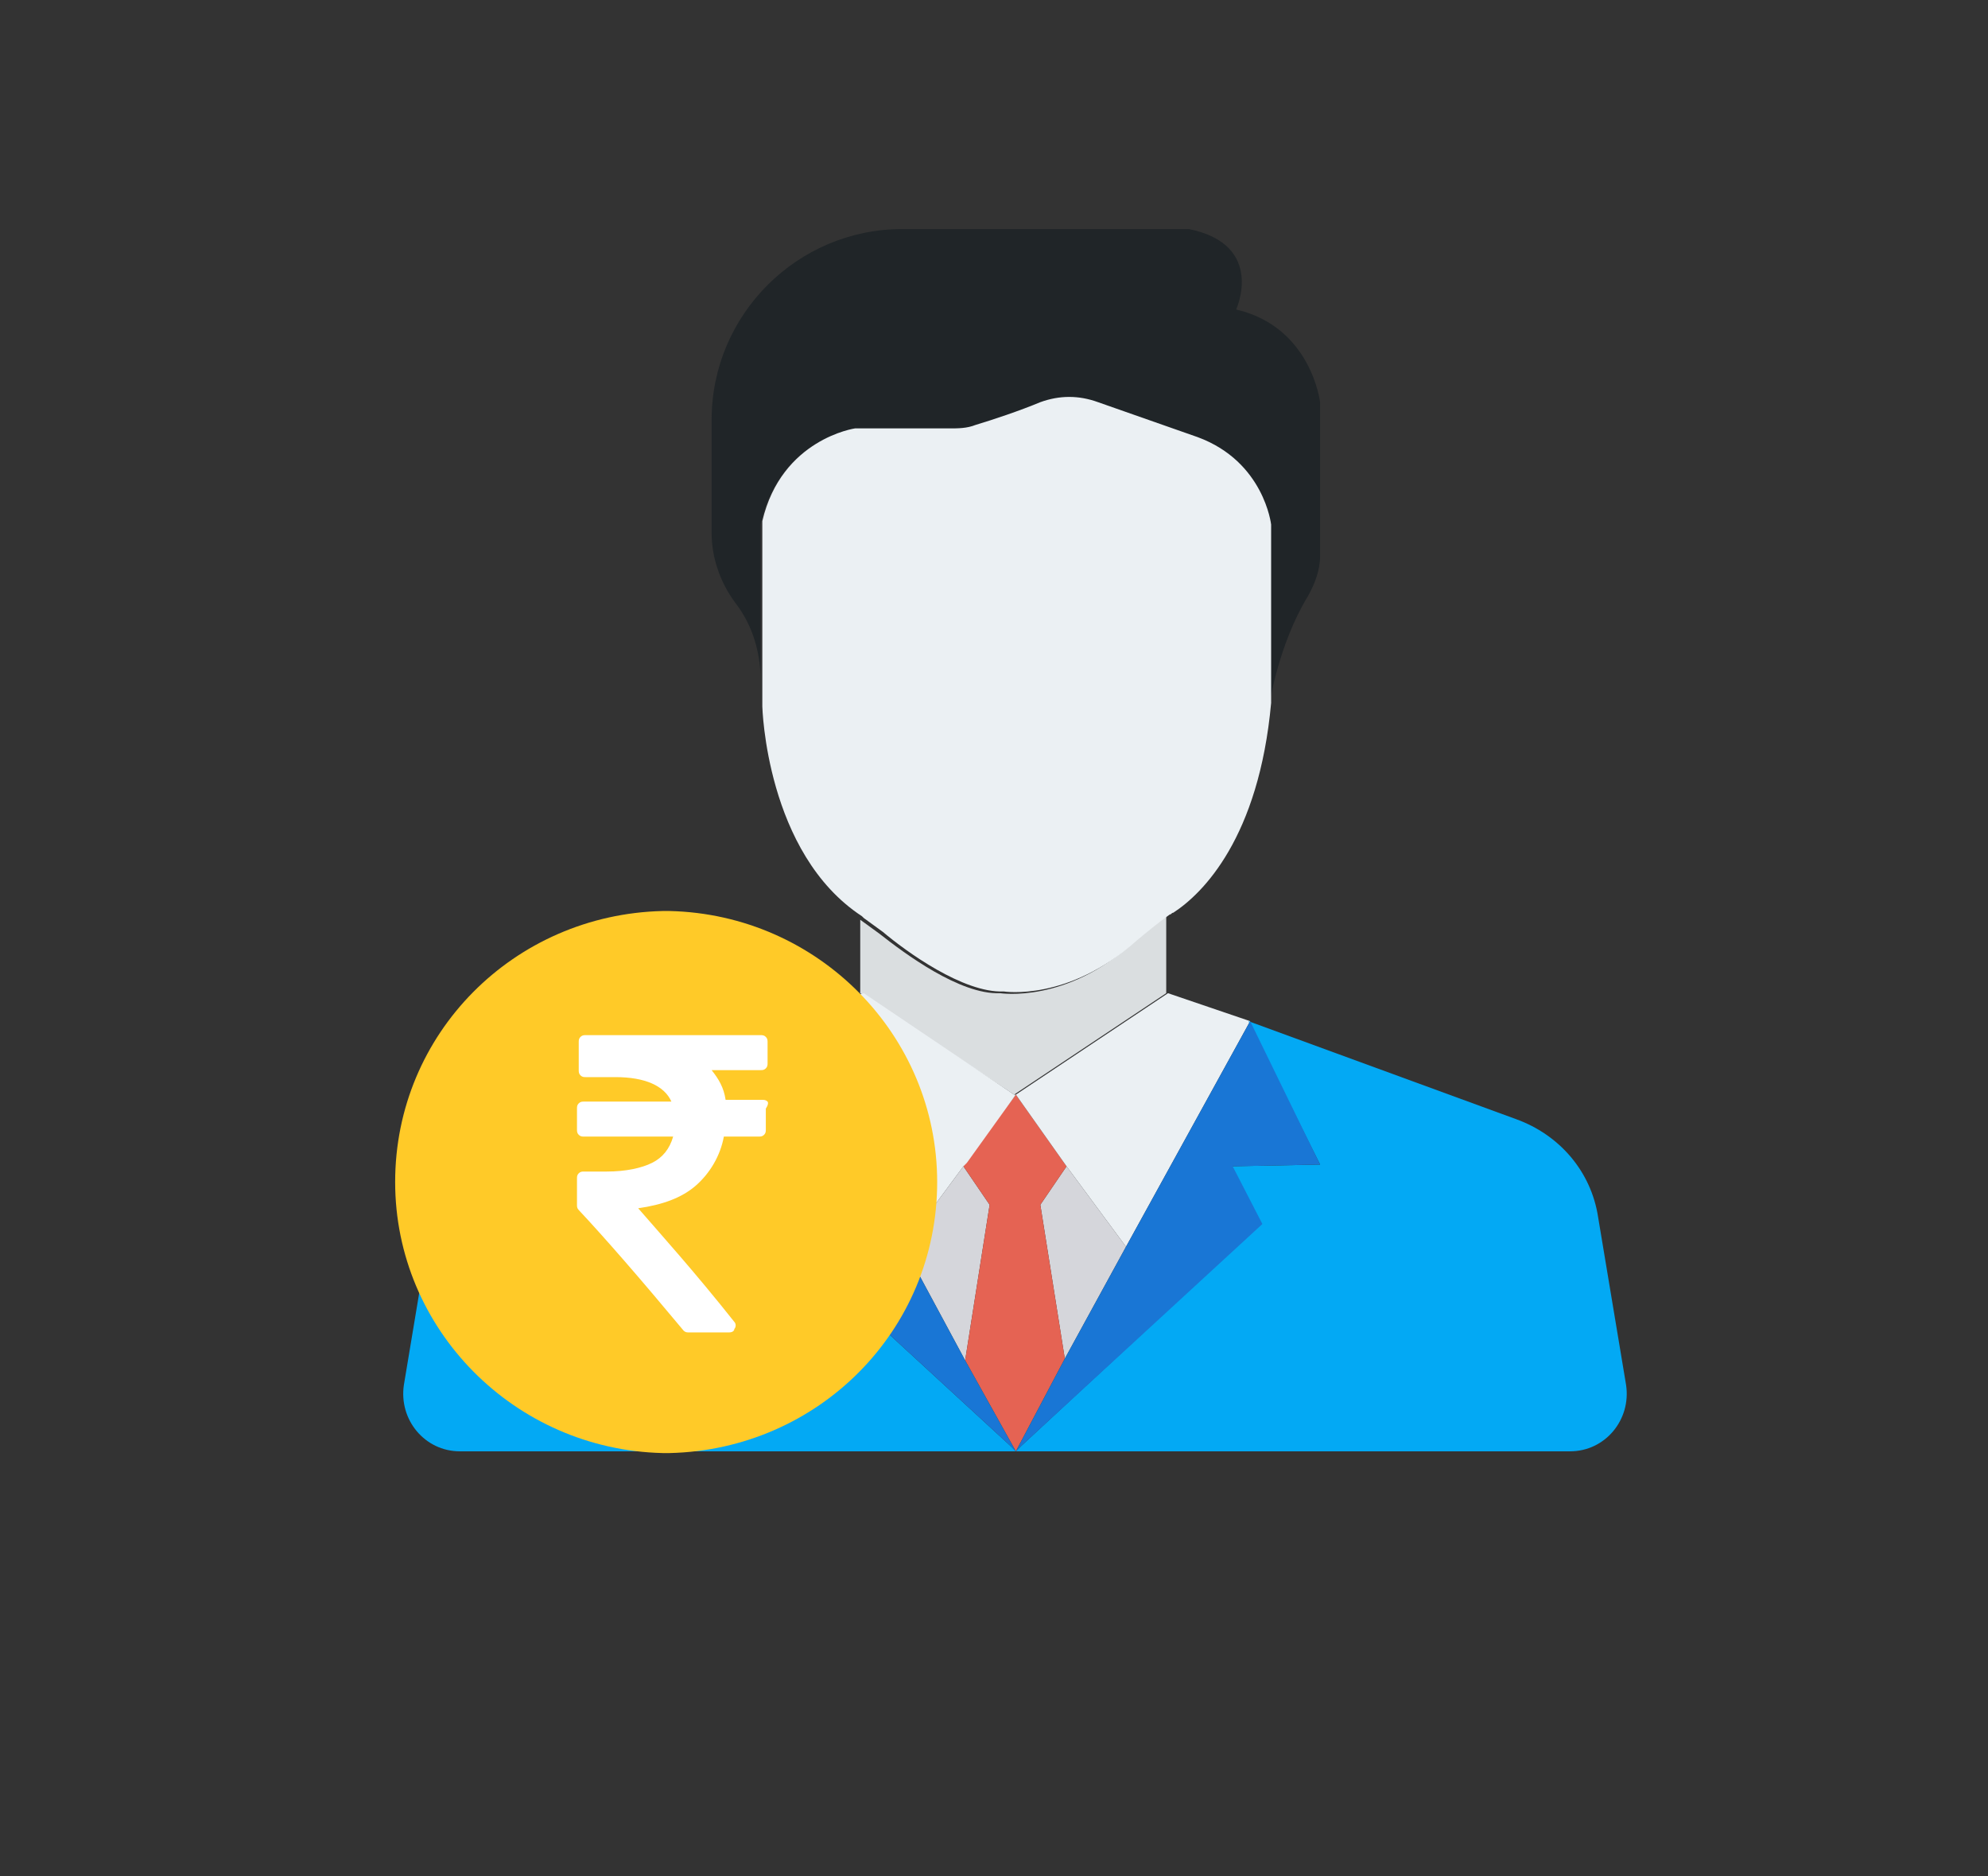 <?xml version="1.0" encoding="utf-8"?>
<!-- Generator: Adobe Illustrator 21.0.1, SVG Export Plug-In . SVG Version: 6.00 Build 0)  -->
<svg version="1.1" id="Layer_1" xmlns="http://www.w3.org/2000/svg" xmlns:xlink="http://www.w3.org/1999/xlink" x="0px" y="0px"
	 viewBox="0 0 113.7 107.3" style="enable-background:new 0 0 113.7 107.3;" xml:space="preserve">
<rect x="0" y="0" width="113.7" height="107.3" fill="#333333" stroke="none"/>
<style type="text/css">
	.st0{fill:#03A9F4;}
	.st1{opacity:0.73;}
	.st2{fill:#1974B7;}
	.st3{fill:#045B7C;}
	.st4{fill:#006899;}
	.st5{opacity:0.9;}
	.st6{opacity:0.85;}
	.st7{fill:#FFFFFF;}
	.st8{fill:#563F54;}
	.st9{opacity:7.000000e-02;}
	.st10{fill:#E5E8EA;}
	.st11{fill:#EBF0F3;}
	.st12{fill:#E56353;}
	.st13{fill:none;stroke:#03A9F4;stroke-width:1.837;stroke-miterlimit:10;}
	.st14{fill:#E0E0E0;}
	.st15{fill:#FFCA28;}
	.st16{fill:#2196F3;}
	.st17{opacity:0.3;fill:#FFFFFF;}
	.st18{opacity:0.69;}
	.st19{opacity:0.1;}
	.st20{fill:#F2F2F2;}
	.st21{opacity:0;fill:none;stroke:#7AC0F8;stroke-width:1.258;stroke-miterlimit:10;}
	.st22{opacity:0.22;}
	.st23{opacity:0.7;}
	.st24{fill:#F1F1F1;}
	.st25{opacity:0.3;}
	.st26{fill-rule:evenodd;clip-rule:evenodd;fill:#FFFFFF;}
	.st27{fill-rule:evenodd;clip-rule:evenodd;fill:none;stroke:#03A9F4;stroke-miterlimit:10;}
	.st28{fill-rule:evenodd;clip-rule:evenodd;fill:#03A9F4;}
	.st29{fill:url(#SVGID_3_);}
	.st30{fill:url(#SVGID_4_);}
	.st31{fill:url(#SVGID_5_);}
	.st32{fill:url(#SVGID_6_);}
	.st33{fill:url(#SVGID_7_);}
	.st34{fill:url(#SVGID_8_);}
	.st35{fill:url(#SVGID_9_);}
	.st36{fill:url(#SVGID_10_);}
	.st37{fill:url(#SVGID_11_);}
	.st38{fill:url(#SVGID_12_);}
	.st39{fill:url(#SVGID_13_);}
	.st40{fill:url(#SVGID_14_);}
	.st41{fill:url(#SVGID_15_);}
	.st42{fill:url(#SVGID_16_);}
	.st43{fill:url(#SVGID_17_);}
	.st44{opacity:0.54;}
	.st45{opacity:0.2;fill:none;stroke:#000000;stroke-width:2;stroke-linecap:round;stroke-miterlimit:10;}
	.st46{fill:#AF56A0;}
	.st47{fill:none;stroke:#AF56A0;stroke-width:0.746;stroke-miterlimit:10;}
	.st48{fill:none;stroke:#03A9F4;stroke-miterlimit:10;}
	.st49{fill:none;stroke:#FFFFFF;stroke-width:2;stroke-miterlimit:10;}
	.st50{fill:none;stroke:#AF56A0;stroke-miterlimit:10;}
	.st51{fill:#AE569F;}
	.st52{fill:#7E337D;}
	.st53{fill:#983E93;}
	.st54{fill:#F9B717;}
	.st55{fill:#C4892B;}
	.st56{fill:#E6A424;}
	.st57{opacity:0.84;}
	.st58{fill:#E53935;}
	.st59{fill:#F44336;}
	.st60{opacity:0.4;}
	.st61{opacity:0.1;fill:#2196F3;}
	.st62{fill:#EEEEEE;}
	.st63{fill:none;stroke:#03A9F4;stroke-width:2;stroke-miterlimit:10;}
	.st64{fill:#FFB300;}
	.st65{fill:#7AC0F8;}
	.st66{opacity:0.3;fill:#2196F3;}
	.st67{fill:#EF5350;}
	.st68{fill:#D4D5DB;}
	.st69{fill:#C8CCCE;}
	.st70{fill:#DADEE0;}
	.st71{fill:#F5C258;}
	.st72{fill:#202528;}
	.st73{fill:#D5D6DB;}
	.st74{fill:#3B566A;}
	.st75{fill:#1976D5;}
	.st76{fill:#304859;}
	.st77{fill:#07619E;}
	.st78{fill:#E1E6E9;}
	.st79{fill:#EF9E0F;}
	.st80{fill:#2196F6;}
	.st81{fill:#3DA69B;}
	.st82{fill:#4EBE9F;}
	.st83{fill:#D25241;}
	.st84{fill:#2C93BA;}
	.st85{fill:#FFB113;}
	.st86{fill:#DCDBDE;}
	.st87{fill:#E0E1E2;}
	.st88{fill:#CCCCCC;}
	.st89{fill:#F7A21C;}
	.st90{fill:#B9B7BD;}
	.st91{opacity:0.6;fill:#FFFFFF;}
	.st92{fill:#CAC9CD;}
	.st93{fill:#EDEDEE;}
	.st94{fill:#00AADC;}
	.st95{fill-rule:evenodd;clip-rule:evenodd;fill:#E56353;}
	.st96{fill:#F4A211;}
	.st97{fill:#E6E9ED;}
	.st98{fill:#CFD2D3;}
	.st99{fill:none;stroke:#03A9F4;stroke-width:3;stroke-miterlimit:10;}
	.st100{fill:url(#);}
	.st101{fill:#E8E8E8;}
	.st102{fill:none;stroke:#EF5350;stroke-width:3.361;stroke-linecap:round;stroke-miterlimit:10;}
	.st103{fill:none;stroke:#FFB000;stroke-width:3.921;stroke-linecap:round;stroke-miterlimit:10;}
	.st104{clip-path:url(#SVGID_21_);}
	.st105{clip-path:url(#SVGID_23_);}
</style>
<g>
	<path class="st70" d="M58,62.6L58,62.6L58,62.6L58,62.6L58,62.6L58,62.6L58,62.6L58,62.6L58,62.6l8.7-5.8h0v-4.4
		c-0.7,0.5-1.3,0.9-1.9,1.5c-3.8,3.5-7.6,2.9-7.6,2.9c-2.3,0.1-5.5-2.3-6.9-3.4c-0.4-0.3-0.7-0.5-1.1-0.8v4.2h0L58,62.6L58,62.6z"/>
	<polygon class="st71" points="58.1,62.6 58.1,62.6 58.1,62.6 58.1,62.6 55.3,66.5 55.3,66.5 58.1,62.6 	"/>
	<path class="st72" d="M48.8,24.6h5.4c0.5,0,1-0.1,1.5-0.2c1-0.3,2.5-0.9,3.7-1.3c1.1-0.4,2.2-0.4,3.3,0l5.7,2c3.8,1.4,4.2,5,4.2,5
		v10.2c0,0,0.5-3.4,2.2-6.2c0.4-0.7,0.7-1.5,0.7-2.3v-8.8c0,0-0.5-4.3-4.8-5.3c0,0,1.7-3.7-2.7-4.6H51.6l0,0
		c-6,0-10.9,4.9-10.9,10.9v6.5c0,1.4,0.5,2.8,1.3,3.9c0.7,0.9,1.4,2.2,1.5,4.2v-8.6C44.6,25.1,48.8,24.6,48.8,24.6L48.8,24.6z"/>
	<path class="st11" d="M57.4,56.7c0,0,3.7,0.6,7.6-2.9c0.6-0.5,1.2-1,1.9-1.5c0.1,0,0.1-0.1,0.2-0.1c1.7-1.1,4.9-4.3,5.6-12V30
		c0,0-0.4-3.6-4.2-5l-5.7-2c-1.1-0.4-2.2-0.4-3.3,0c-1.2,0.5-2.7,1-3.7,1.3c-0.5,0.2-1,0.2-1.5,0.2h-5.4c0,0-4.2,0.6-5.3,5.3v8.6v2
		c0,0,0.2,8.4,5.7,12c0,0,0.1,0.1,0.1,0.1c0.4,0.3,0.7,0.5,1.1,0.8C51.8,54.4,55.1,56.8,57.4,56.7L57.4,56.7z"/>
	<polygon class="st73" points="61,66.7 59.5,68.9 60.9,77.7 64.4,71.3 61,66.7 	"/>
	<polygon class="st73" points="55.2,77.8 56.6,68.9 55.1,66.7 51.7,71.3 55.2,77.8 	"/>
	<polygon class="st73" points="55.3,66.5 55.1,66.6 58.1,62.6 58.1,62.6 58.1,62.6 55.3,66.5 	"/>
	<polygon class="st12" points="60.9,77.7 59.5,68.9 61,66.7 61,66.7 58.1,62.6 58.1,62.6 58.1,62.6 55.1,66.6 55.1,66.7 55.1,66.7 
		55.1,66.7 56.6,68.9 55.2,77.8 55.2,77.8 58.1,83 60.9,77.7 60.9,77.7 	"/>
	<polygon class="st12" points="58.1,83 58.4,82.7 58.1,83 58.1,83 	"/>
	<polygon class="st12" points="58.1,83 57.8,82.7 58.1,83 58.1,83 	"/>
	<polygon class="st12" points="58.1,83 58.1,83 58.1,83 58.1,83 58.1,83 58.1,83 58.1,83 	"/>
	<rect x="58.1" y="62.6" transform="matrix(0.571 -0.821 0.821 0.571 -26.457 74.602)" class="st12" width="0" height="0"/>
	<polygon class="st12" points="58.1,62.6 58.1,62.6 58.1,62.6 58.1,62.6 	"/>
	<polygon class="st11" points="58.1,62.6 58.1,62.6 58.1,62.6 58.1,62.6 58.1,62.6 58.1,62.6 58.1,62.6 58.1,62.6 58.1,62.6 
		61,66.7 64.4,71.3 71.5,58.4 66.8,56.8 66.8,56.8 58.1,62.6 	"/>
	<polygon class="st11" points="55.1,66.7 55.1,66.7 55.3,66.5 58.1,62.6 58.1,62.6 58.1,62.6 58,62.6 49.4,56.8 49.4,56.8 
		44.7,58.4 51.7,71.3 55.1,66.7 	"/>
	<path class="st0" d="M93,79.2l-1.6-9.6C91,67,89.2,64.9,86.7,64l-15.3-5.6l4.1,8.2l-5.1,0.1l1.7,3.3L58.4,82.7L58.1,83l0,0h3.7h28
		C91.8,83,93.3,81.2,93,79.2L93,79.2z"/>
	<polygon class="st74" points="58.1,83 58.1,83 58.1,83 58.1,83 58.1,83 	"/>
	<polygon class="st75" points="60.9,77.7 58.1,83 58.1,83 58.1,83 58.4,82.7 72.2,70 70.5,66.7 75.5,66.6 71.5,58.4 64.4,71.3 
		60.9,77.7 	"/>
	<polygon class="st76" points="58.1,83 58.1,83 58.1,83 58.1,83 58.1,83 58.1,83 	"/>
	<path class="st0" d="M58.1,83L58.1,83l-0.3-0.3L44,70l1.7-3.3l-5.1-0.1l4.1-8.2L29.4,64c-2.4,0.9-4.2,3-4.7,5.6l-1.6,9.6
		c-0.3,2,1.2,3.8,3.2,3.8h28h2.2h0L58.1,83L58.1,83L58.1,83L58.1,83L58.1,83z"/>
	<polygon class="st75" points="58.1,83 58.1,83 58.1,83 58.1,83 55.2,77.8 51.7,71.3 44.7,58.4 40.6,66.6 45.7,66.7 44,70 
		57.8,82.7 58.1,83 58.1,83 58.1,83 58.1,83 58.1,83 58.1,83 	"/>
	<path class="st15" d="M53.6,67.6c0-8.4-6.8-15.3-15.3-15.5v0c-0.1,0-0.1,0-0.2,0c-0.1,0-0.1,0-0.2,0v0c-8.5,0.2-15.3,7-15.3,15.5
		c0,8.4,6.8,15.3,15.3,15.5v0c0.1,0,0.1,0,0.2,0c0.1,0,0.1,0,0.2,0v0C46.8,82.9,53.6,76.1,53.6,67.6z"/>
	<path class="st7" d="M43.9,63c-0.1-0.1-0.2-0.1-0.3-0.1h-2.1c-0.1-0.7-0.4-1.2-0.8-1.7h2.8c0.1,0,0.2,0,0.3-0.1
		c0.1-0.1,0.1-0.2,0.1-0.3v-1.2c0-0.1,0-0.2-0.1-0.3c-0.1-0.1-0.2-0.1-0.3-0.1h-10c-0.1,0-0.2,0-0.3,0.1c-0.1,0.1-0.1,0.2-0.1,0.3
		v1.6c0,0.1,0,0.2,0.1,0.3c0.1,0.1,0.2,0.1,0.3,0.1h1.7c1.7,0,2.8,0.5,3.2,1.4h-5c-0.1,0-0.2,0-0.3,0.1c-0.1,0.1-0.1,0.2-0.1,0.3
		v1.2c0,0.1,0,0.2,0.1,0.3c0.1,0.1,0.2,0.1,0.3,0.1h5.1c-0.2,0.7-0.6,1.2-1.2,1.5c-0.6,0.3-1.5,0.5-2.6,0.5h-1.3
		c-0.1,0-0.2,0-0.3,0.1c-0.1,0.1-0.1,0.2-0.1,0.3v1.5c0,0.1,0,0.2,0.1,0.3c1.5,1.6,3.5,3.9,6,6.9c0.1,0.1,0.2,0.1,0.3,0.1h2.3
		c0.2,0,0.3-0.1,0.3-0.2c0.1-0.1,0.1-0.3,0-0.4c-2.3-2.9-4.2-5-5.5-6.5c1.4-0.2,2.5-0.6,3.3-1.3c0.8-0.7,1.4-1.7,1.6-2.8h2
		c0.1,0,0.2,0,0.3-0.1c0.1-0.1,0.1-0.2,0.1-0.3v-1.2C44,63.1,43.9,63,43.9,63L43.9,63z M43.9,63"/>
</g>
</svg>
